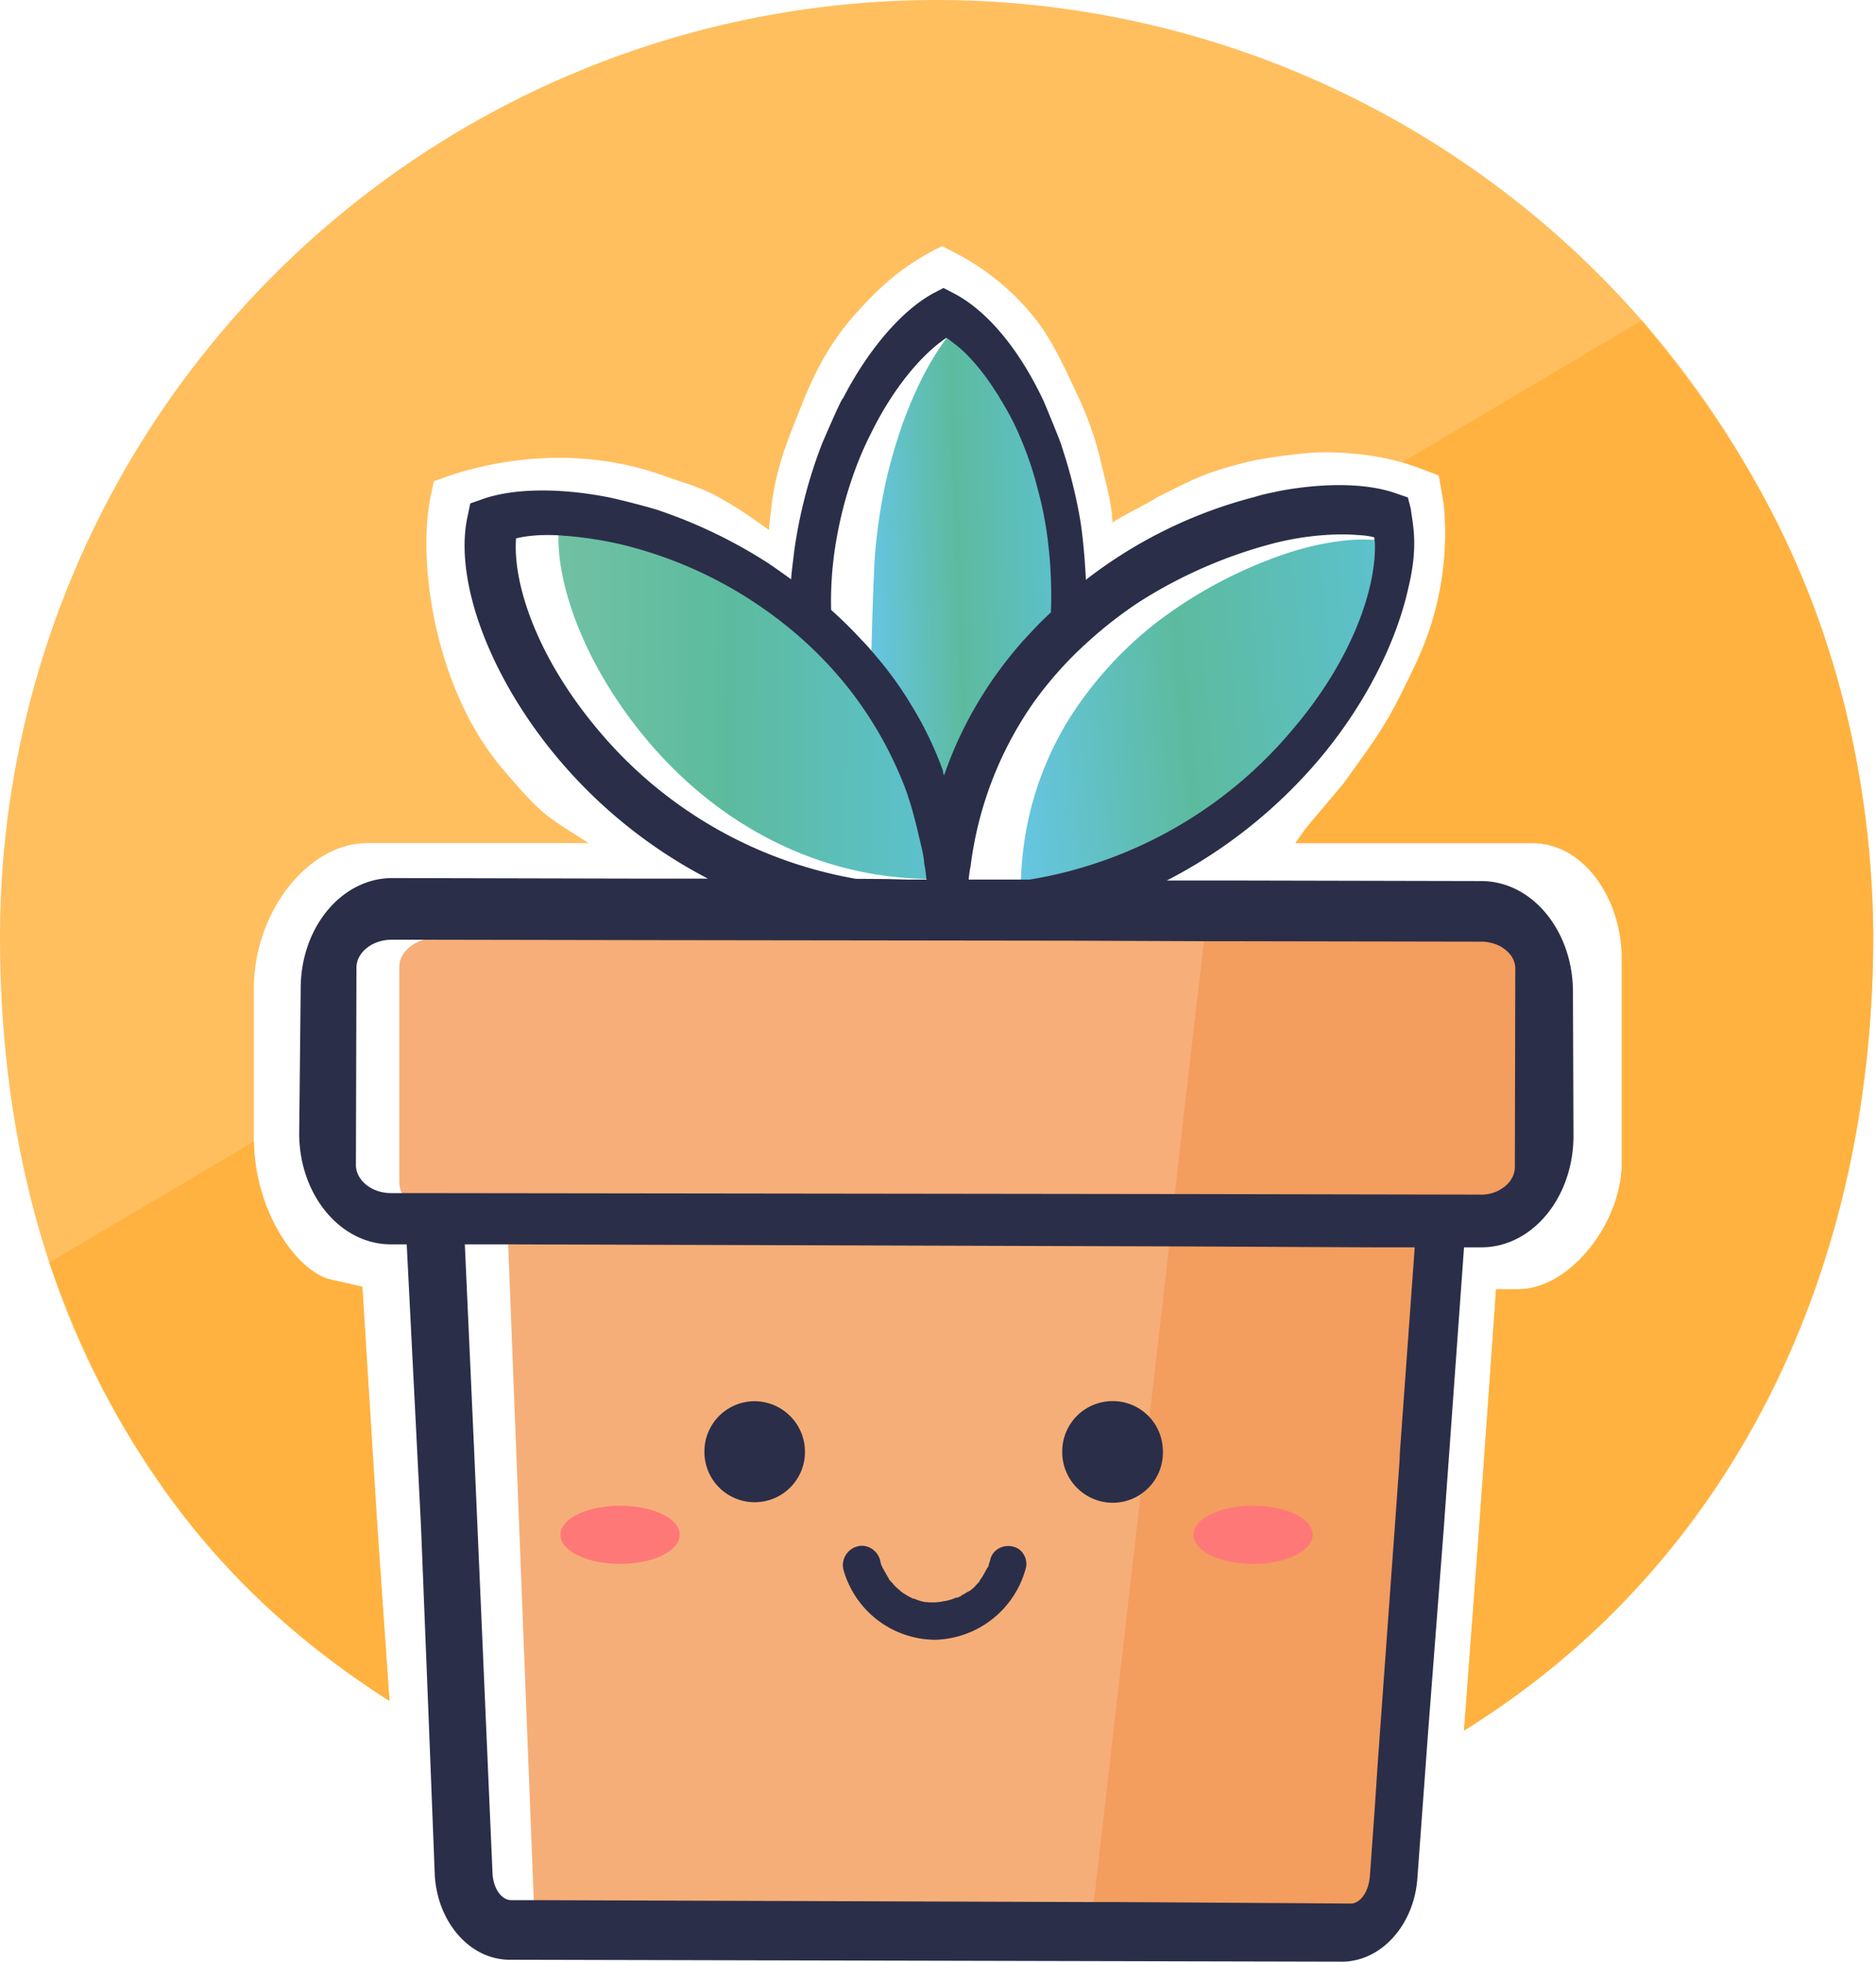 <svg viewBox="0 0 175 183" xmlns="http://www.w3.org/2000/svg" class="css-1bsgv5o"><path d="M174.74 87.36c0 31.4-13.3 58.63-38.17 74.03l1.43-19.13 1.56-22.02h2.07c4.74 0 9.6-6.03 9.66-11.73V89.43c0-5.7-3.6-10.8-8.33-10.8H120.84c1.48-2.07.33-.6 4.47-5.52 3.44-4.83 3.97-5.28 6.9-11.5a28.45 28.45 0 0 0 2.52-14.11c-.04-.74-.14-.78-.23-1.52l-.32-1.7-1.06-.37a24.18 24.18 0 0 0-6.9-1.6c-2.59-.25-4.08-.12-6.66.22-1.82.24-2.84.43-4.6.92-2.9.81-3.91 1.38-7.13 2.99-.78.55-3.26 1.7-4.05 2.3-.09-1.8-.51-3.26-1-5.29a30.78 30.78 0 0 0-2.3-6.67c-1.04-2.22-2.16-4.68-3.6-6.66a23 23 0 0 0-8.04-6.67l-.97-.5-.96.5c-2.8 1.52-4.66 3.11-7.04 5.75-2.56 2.85-3.95 5.7-5.15 8.73-1.2 3.04-2.2 5.3-2.71 8.92-.1.92-.23 1.75-.28 2.58-.69-.5-1.42-1.01-2.16-1.52-3.45-2.25-4.3-2.4-7.26-3.4a28.35 28.35 0 0 0-8.28-1.75c-4.92-.34-9.75.74-12.5 1.75l-1.06.37-.23 1.1c-1.38 6.02.18 18.12 6.66 25.75 3.96 4.64 4.14 4.37 8 6.9H34.26c-5.52 0-10.58 6.43-10.58 13.56v13.8c0 7.12 4.14 12.64 7.13 13.33l2.99.69 1.38 22.07 1.15 16.55C12.23 143.04 0 118.17 0 87.36A87.39 87.39 0 0 1 87.37 0a87.39 87.39 0 0 1 87.37 87.36Z" fill="#FFBF5F"></path><path d="M98.62 48.3a59.49 59.49 0 0 0-.77-3.58 42.76 42.76 0 0 0-1.69-5.3c-1.86-4.74-4.2-8.07-6.26-9.67-2.03 1.86-4.15 5.4-5.75 9.91a50.83 50.83 0 0 0-1.49 5.16c-.49 2.2-.84 4.52-1.04 6.93-.12 1.8-.42 9.82-.34 11.9 2.67 2.74 6.02 14.2 6.02 14.2s5.99-20.49 12.07-20.68a49.4 49.4 0 0 0-.75-8.87Z" fill="url(#logoicon_a)"></path><path d="M86.14 77.6A34.41 34.41 0 0 0 76.11 58.7a39.1 39.1 0 0 0-3.98-3.36 36.3 36.3 0 0 0-10.75-5.28c-3.63-1.04-6.96-1.26-9.25-.7-.32 4.1 1.63 11.1 7.02 18.15 6.52 8.53 15.57 13.62 25.26 14.36.72.07 1.44.08 2.17.12h.18c-.05-.69-.14-1.3-.23-1.96-.09-.88-.24-1.66-.39-2.45Z" fill="url(#logoicon_b)"></path><path d="M128.53 55.2c-.6 3.5-2.36 7.84-5.63 12.34a38.83 38.83 0 0 1-25.44 15.72 18 18 0 0 1-1.28.18l-.96.09v-.03c0-.1.02-.19 0-.28v-.15l.02-1.16c.22-5.8 1.94-10.6 4.26-14.49a35.15 35.15 0 0 1 8.61-9.54 42.22 42.22 0 0 1 11.56-6.15 28.7 28.7 0 0 1 3.92-1.05c.75-.13 1.48-.23 2.17-.3 1.02-.09 1.92-.08 2.72 0h.1c.3 1.33.28 2.95-.05 4.82Z" fill="url(#logoicon_c)"></path><path d="M41.25 87.36h94.08c2.2 0 4 1.24 4 2.8v20.15c0 1.56-1.75 2.8-4 2.8H41.25c-2.21 0-4-1.24-4-2.8V90.17c0-1.57 1.74-2.8 4-2.8Z" fill="#F7AE78"></path><path d="M47.36 114.95h80.93v62.53H49.8l-2.44-62.53Z" fill="#F6AE78"></path><path d="m135.51 85.57-22.94-.05-2.26 19.5-1.6 14.25-6.77 58.95 22.9.5c1.57 0 4.33-1.93 4.6-4.23l4.6-59.77c1.84 2.76 10.21-4.5 10.12-6.9L141.4 88.8c-.05-1.8-2.71-3.22-5.89-3.22Z" fill="#F39D5F"></path><path d="M94.5 144.24c-.92-.23-1.89.27-2.12 1.2-.05.22-.14.4-.18.64v.04l-.1.1c-.18.32-.36.69-.55.96-.04.05-.32.42-.09.19-.1.13-.18.23-.32.36-.23.28-.46.5-.78.7l.04-.05c-.04.04-.23.13-.23.13-.13.1-.32.19-.46.28-.13.1-.32.19-.5.23.04-.05.09-.05.09-.05-.05 0-.28.1-.28.1-.36.14-.69.23-1.05.27-.19.05-.19.05-.14.05h-.05c-.18 0-.37.05-.55.05h-.55l-.32-.05s.04 0 .13.05a3.98 3.98 0 0 1-1.05-.28c-.1-.05-.46-.14-.23-.05-.14-.04-.23-.14-.37-.18-.32-.19-.64-.37-.92-.6.28.18-.1-.1-.14-.14-.14-.13-.32-.27-.46-.46-.09-.13-.23-.23-.32-.36l-.05-.05s-.04-.05-.04-.1c-.19-.31-.37-.64-.55-.96-.05-.04-.05-.09-.05-.09s0-.05-.05-.1c-.09-.22-.13-.4-.18-.64-.28-.87-1.2-1.47-2.12-1.2a1.8 1.8 0 0 0-1.28 2.17 8.95 8.95 0 0 0 8.55 6.53 9 9 0 0 0 8.46-6.67c.23-.78-.27-1.84-1.2-2.02Zm12.69-12.1a4.69 4.69 0 0 0-8.1 3.27 4.72 4.72 0 0 0 4.7 4.74 4.68 4.68 0 0 0 4.69-4.74c0-1.24-.51-2.39-1.3-3.26Zm-36.79-1.46a4.69 4.69 0 0 0-4.69 4.73 4.69 4.69 0 1 0 9.38 0 4.72 4.72 0 0 0-4.69-4.73Zm19.96-48.65 4.23.04h1.2c.08 0 .18-.04.27-.04h-5.7Zm-3.91 0h-3.73l1.84.04 1.89-.04Zm45.43-32.42c-.05-.73-.18-1.42-.28-2.16l-.27-1.06-1.06-.36c-2.53-.92-6.35-1.06-10.71-.28-.83.18-1.66.32-2.53.6a43.3 43.3 0 0 0-15.73 7.72c-.1-1.8-.23-3.54-.5-5.38a46.3 46.3 0 0 0-1.75-7.03c.04-.1-1.75-4.42-1.75-4.37-2.2-4.64-5.15-8.28-8.32-9.93l-.97-.5-.96.5c-2.8 1.52-5.94 5.01-8.42 9.8-.1-.1-1.93 4.18-1.93 4.18a44.63 44.63 0 0 0-2.62 10.11c-.1.92-.23 1.75-.28 2.58-.69-.5-1.42-1.02-2.16-1.52a46.26 46.26 0 0 0-10.48-5.01 73 73 0 0 0-4.28-1.1c-4.87-.97-9.2-.83-11.95.18l-1.06.37-.23 1.1c-1.38 6.02 2.07 15.22 8.55 22.85a46 46 0 0 0 13.84 11.04c.1.04.14.09.23.13.28.19.65.33.92.46l14.16.1h4.23l3.96.04h11.82l6.3.05c.32-.14.69-.32.96-.5.1-.05.14-.1.23-.1a46.64 46.64 0 0 0 14.49-11.63c4.14-5.01 6.94-10.67 8.04-15.64.46-1.88.65-3.63.51-5.24Zm-54.03 1.8c.32-2.21.83-4.37 1.47-6.3.55-1.7 1.2-3.27 1.93-4.7 2.03-4.13 4.65-7.3 7.04-8.91.5.36 1.06.78 1.6 1.28.97.92 1.98 2.16 2.9 3.59.14.23.33.46.46.74.65 1.05 1.3 2.2 1.84 3.49a31.32 31.32 0 0 1 1.7 4.97 33 33 0 0 1 .74 3.35 41 41 0 0 1 .5 8.19c-4.64 4.32-8 9.52-9.97 15.22-.05-.14-.1-.33-.1-.46a33.16 33.16 0 0 0-2.98-6.16 32.41 32.41 0 0 0-3.18-4.42c-.46-.55-.92-1.1-1.42-1.6a41.19 41.19 0 0 0-2.85-2.81c-.05-2.03.09-3.82.32-5.47ZM56.01 68.33c-5.98-7-8.19-13.98-7.87-18.12 1.15-.28 2.53-.37 4.05-.28.23 0 .46.05.7.05 1.65.14 3.49.41 5.37.87a39.27 39.27 0 0 1 16.28 8.5 36.8 36.8 0 0 1 4.83 5.11 35.95 35.95 0 0 1 5.06 9.02c.55 1.47.96 3.08 1.33 4.69.18.78.41 1.56.46 2.43.09.37.14.83.18 1.2 0 .09 0 .14.05.23h-3.73l-2.34-.05h-.42a40.33 40.33 0 0 1-23.95-13.65Zm34.53 12.46a33.96 33.96 0 0 1 5.84-15.22 34.9 34.9 0 0 1 5.15-5.75 39.07 39.07 0 0 1 4.74-3.68 43.92 43.92 0 0 1 12.55-5.47c2.35-.6 4.55-.83 6.44-.83.69 0 1.33.05 1.98.1.32.04.69.09.96.18 0 .14 0 .27.05.41.18 4.05-1.93 10.76-7.64 17.47a40.6 40.6 0 0 1-24.55 14.03h-5.7c.04-.42.09-.83.18-1.24Zm16.65 51.36a4.69 4.69 0 0 0-8.1 3.27 4.72 4.72 0 0 0 4.7 4.73 4.68 4.68 0 0 0 4.69-4.74c0-1.24-.51-2.39-1.3-3.26Zm-12.7 12.09c-.91-.23-1.88.27-2.11 1.2-.05.22-.14.4-.18.64v.04l-.1.1c-.18.32-.36.69-.55.96-.04.05-.32.42-.09.19-.1.13-.18.23-.32.36-.23.28-.46.5-.78.7l.04-.05c-.04.04-.23.13-.23.13-.13.1-.32.19-.46.28-.13.1-.32.19-.5.23.04-.05.09-.05.09-.05-.05 0-.28.1-.28.1-.36.14-.69.23-1.05.27-.19.05-.19.05-.14.05h-.05c-.18 0-.37.05-.55.05h-.55l-.32-.05s.04 0 .13.05a3.98 3.98 0 0 1-1.05-.28c-.1-.05-.46-.14-.23-.05-.14-.04-.23-.14-.37-.18-.32-.19-.64-.37-.92-.6.28.18-.1-.1-.14-.14-.14-.13-.32-.27-.46-.46-.09-.13-.23-.23-.32-.36l-.05-.05s-.04-.05-.04-.1c-.19-.31-.37-.64-.55-.96-.05-.04-.05-.09-.05-.09s0-.05-.05-.1c-.09-.22-.13-.4-.18-.64-.28-.87-1.2-1.47-2.12-1.2a1.8 1.8 0 0 0-1.28 2.17 8.95 8.95 0 0 0 8.55 6.53 9 9 0 0 0 8.46-6.67c.23-.78-.27-1.84-1.2-2.02ZM70.4 130.68a4.69 4.69 0 0 0-4.69 4.73 4.69 4.69 0 1 0 9.38 0 4.72 4.72 0 0 0-4.69-4.73Zm76.33-38.17c0-5.7-3.81-10.34-8.55-10.34l-22.62-.05h-6.72l-5.24-.05h-.1l-5.65-.04H82.72l-6.25-.05h-.5l-9.94-.04h-7.31l-22.12-.05c-4.73 0-8.55 4.6-8.55 10.3l-.14 13.52c0 5.7 3.82 10.34 8.55 10.34h1.48l1.33 26.26.74 18.53.55 14.07c.27 4.41 3.3 7.86 6.99 7.86l77.62.18c3.58 0 6.62-3.26 7.03-7.54l1.01-13.75 1.47-19.12 1.89-26.21h1.61c4.74 0 8.55-4.6 8.6-10.3l-.05-13.52Zm-62.07-9.88c-.6 0 .68.04 0 0Zm-48.2 28.64c-1.79 0-3.26-1.2-3.26-2.62l.05-18.4c0-1.42 1.47-2.61 3.3-2.61h2.9l22.21.04 38.26.05 12.33.05h2.39l22.85.04h.87c.74.05 1.43.28 1.93.65.7.5 1.1 1.2 1.06 1.97l-.04 18.4c0 .82-.5 1.6-1.3 2.06-.27.19-.63.32-1 .42-.23.04-.42.09-.65.09h-1.38l-26.76-.05h-.69l-71.23-.09h-1.84Zm11.22 65.94c-.92 0-1.7-1.15-1.74-2.58l-.46-10.57-1.24-28.56-.88-19.45h4l61.67.19h.64l18.58.09H131.97l-1.38 19.08-.04.92-2.03 28.1-.27 4.09-.46 6.43c-.1 1.3-.7 2.3-1.47 2.53-.1.05-.23.05-.33.05l-7.21-.05-14.44-.09h-2.35l-52.24-.18h-2.07Zm58.68-37.84a4.68 4.68 0 0 0 2.11-3.96 4.66 4.66 0 0 0-4.69-4.74 4.69 4.69 0 0 0-4.69 4.74 4.72 4.72 0 0 0 4.7 4.74c.96 0 1.83-.28 2.57-.78Zm-11.86 4.87c-.92-.23-1.89.27-2.12 1.2-.05.22-.14.4-.18.64v.04l-.1.1c-.18.32-.36.69-.55.96-.04.05-.32.42-.09.19-.1.13-.18.23-.32.36-.23.28-.46.5-.78.7l.04-.05c-.04.04-.23.13-.23.13-.13.1-.32.19-.46.28-.13.1-.32.19-.5.23.04-.05.09-.05.09-.05-.05 0-.28.1-.28.1-.36.14-.69.23-1.05.27-.19.05-.19.05-.14.05h-.05c-.18 0-.37.05-.55.05h-.55l-.32-.05s.04 0 .13.05a3.98 3.98 0 0 1-1.05-.28c-.1-.05-.46-.14-.23-.05-.14-.04-.23-.14-.37-.18-.32-.19-.64-.37-.92-.6.28.18-.1-.1-.14-.14-.14-.13-.32-.27-.46-.46-.09-.13-.23-.23-.32-.36l-.05-.05s-.04-.05-.04-.1c-.19-.31-.37-.64-.55-.96-.05-.04-.05-.09-.05-.09s0-.05-.05-.1c-.09-.22-.13-.4-.18-.64-.28-.87-1.2-1.47-2.12-1.2a1.8 1.8 0 0 0-1.28 2.17 8.95 8.95 0 0 0 8.55 6.53 9 9 0 0 0 8.46-6.67c.23-.78-.27-1.84-1.2-2.02Zm-24.1-13.56a4.69 4.69 0 0 0-4.69 4.73 4.69 4.69 0 1 0 9.38 0 4.72 4.72 0 0 0-4.69-4.73Zm20.28-48.6c0 .18-.05.4-.05.6h.5c.88 0 1.76-.05 2.63-.15l1.84-.13c.23-.05.46-.05.69-.1.55-.04 1.06-.13 1.6-.23h-7.21Zm-6.12-.05-1.84-.05-6.25-.04h-.5c.36.04.78.13 1.14.18 1.34.18 2.72.32 4.05.41l3.45.05c0-.14 0-.37-.05-.55Z" fill="#2B2E48"></path><path d="M57.85 145.85c3.08 0 5.56-1.2 5.56-2.72 0-1.51-2.48-2.7-5.56-2.7-3.08 0-5.57 1.19-5.57 2.7 0 1.52 2.49 2.72 5.57 2.72ZM116.89 145.85c3.08 0 5.56-1.2 5.56-2.72 0-1.51-2.48-2.7-5.56-2.7-3.08 0-5.56 1.19-5.56 2.7 0 1.52 2.48 2.72 5.56 2.72Z" fill="#FF7878"></path><path d="M174.74 87.13c0 31.4-13.3 58.86-38.17 74.26l1.43-19.13 1.56-22.02h2.07c4.74 0 9.6-6.03 9.66-11.73V89.43c0-5.7-3.6-10.8-8.33-10.8H120.84c1.48-2.07.33-.6 4.47-5.52 3.44-4.83 3.97-5.28 6.9-11.5a28.45 28.45 0 0 0 2.52-14.11c-.04-.74-.37-2.4-.46-3.13 0 0-2.3-.92-3.45-1.27L23.68 106.46c0 6.65 4.14 12.17 7.13 12.86l2.99.69 1.38 22.07 1.15 16.55c-18.86-11.95-26.9-27.36-31.73-40.88l19.08-11.29L130.82 43.1l22.34-13.21c5.94 7.58 21.12 24.83 21.58 57.24Z" fill="#FFB23F"></path><defs><linearGradient id="logoicon_a" x1="80.93" y1="54.08" x2="99.28" y2="53.42" gradientUnits="userSpaceOnUse"><stop stop-color="#66C6E4"></stop><stop offset=".46" stop-color="#5CBB9E"></stop><stop offset="1" stop-color="#5CC1CD"></stop></linearGradient><linearGradient id="logoicon_b" x1="51.93" y1="65.34" x2="86.93" y2="65.7" gradientUnits="userSpaceOnUse"><stop stop-color="#71C1A4"></stop><stop offset=".46" stop-color="#5CBB9E"></stop><stop offset="1" stop-color="#5CC1CD"></stop></linearGradient><linearGradient id="logoicon_c" x1="93.8" y1="68.59" x2="130.06" y2="65.14" gradientUnits="userSpaceOnUse"><stop stop-color="#66C6E4"></stop><stop offset=".46" stop-color="#5CBB9E"></stop><stop offset="1" stop-color="#5CC1CD"></stop></linearGradient></defs></svg>